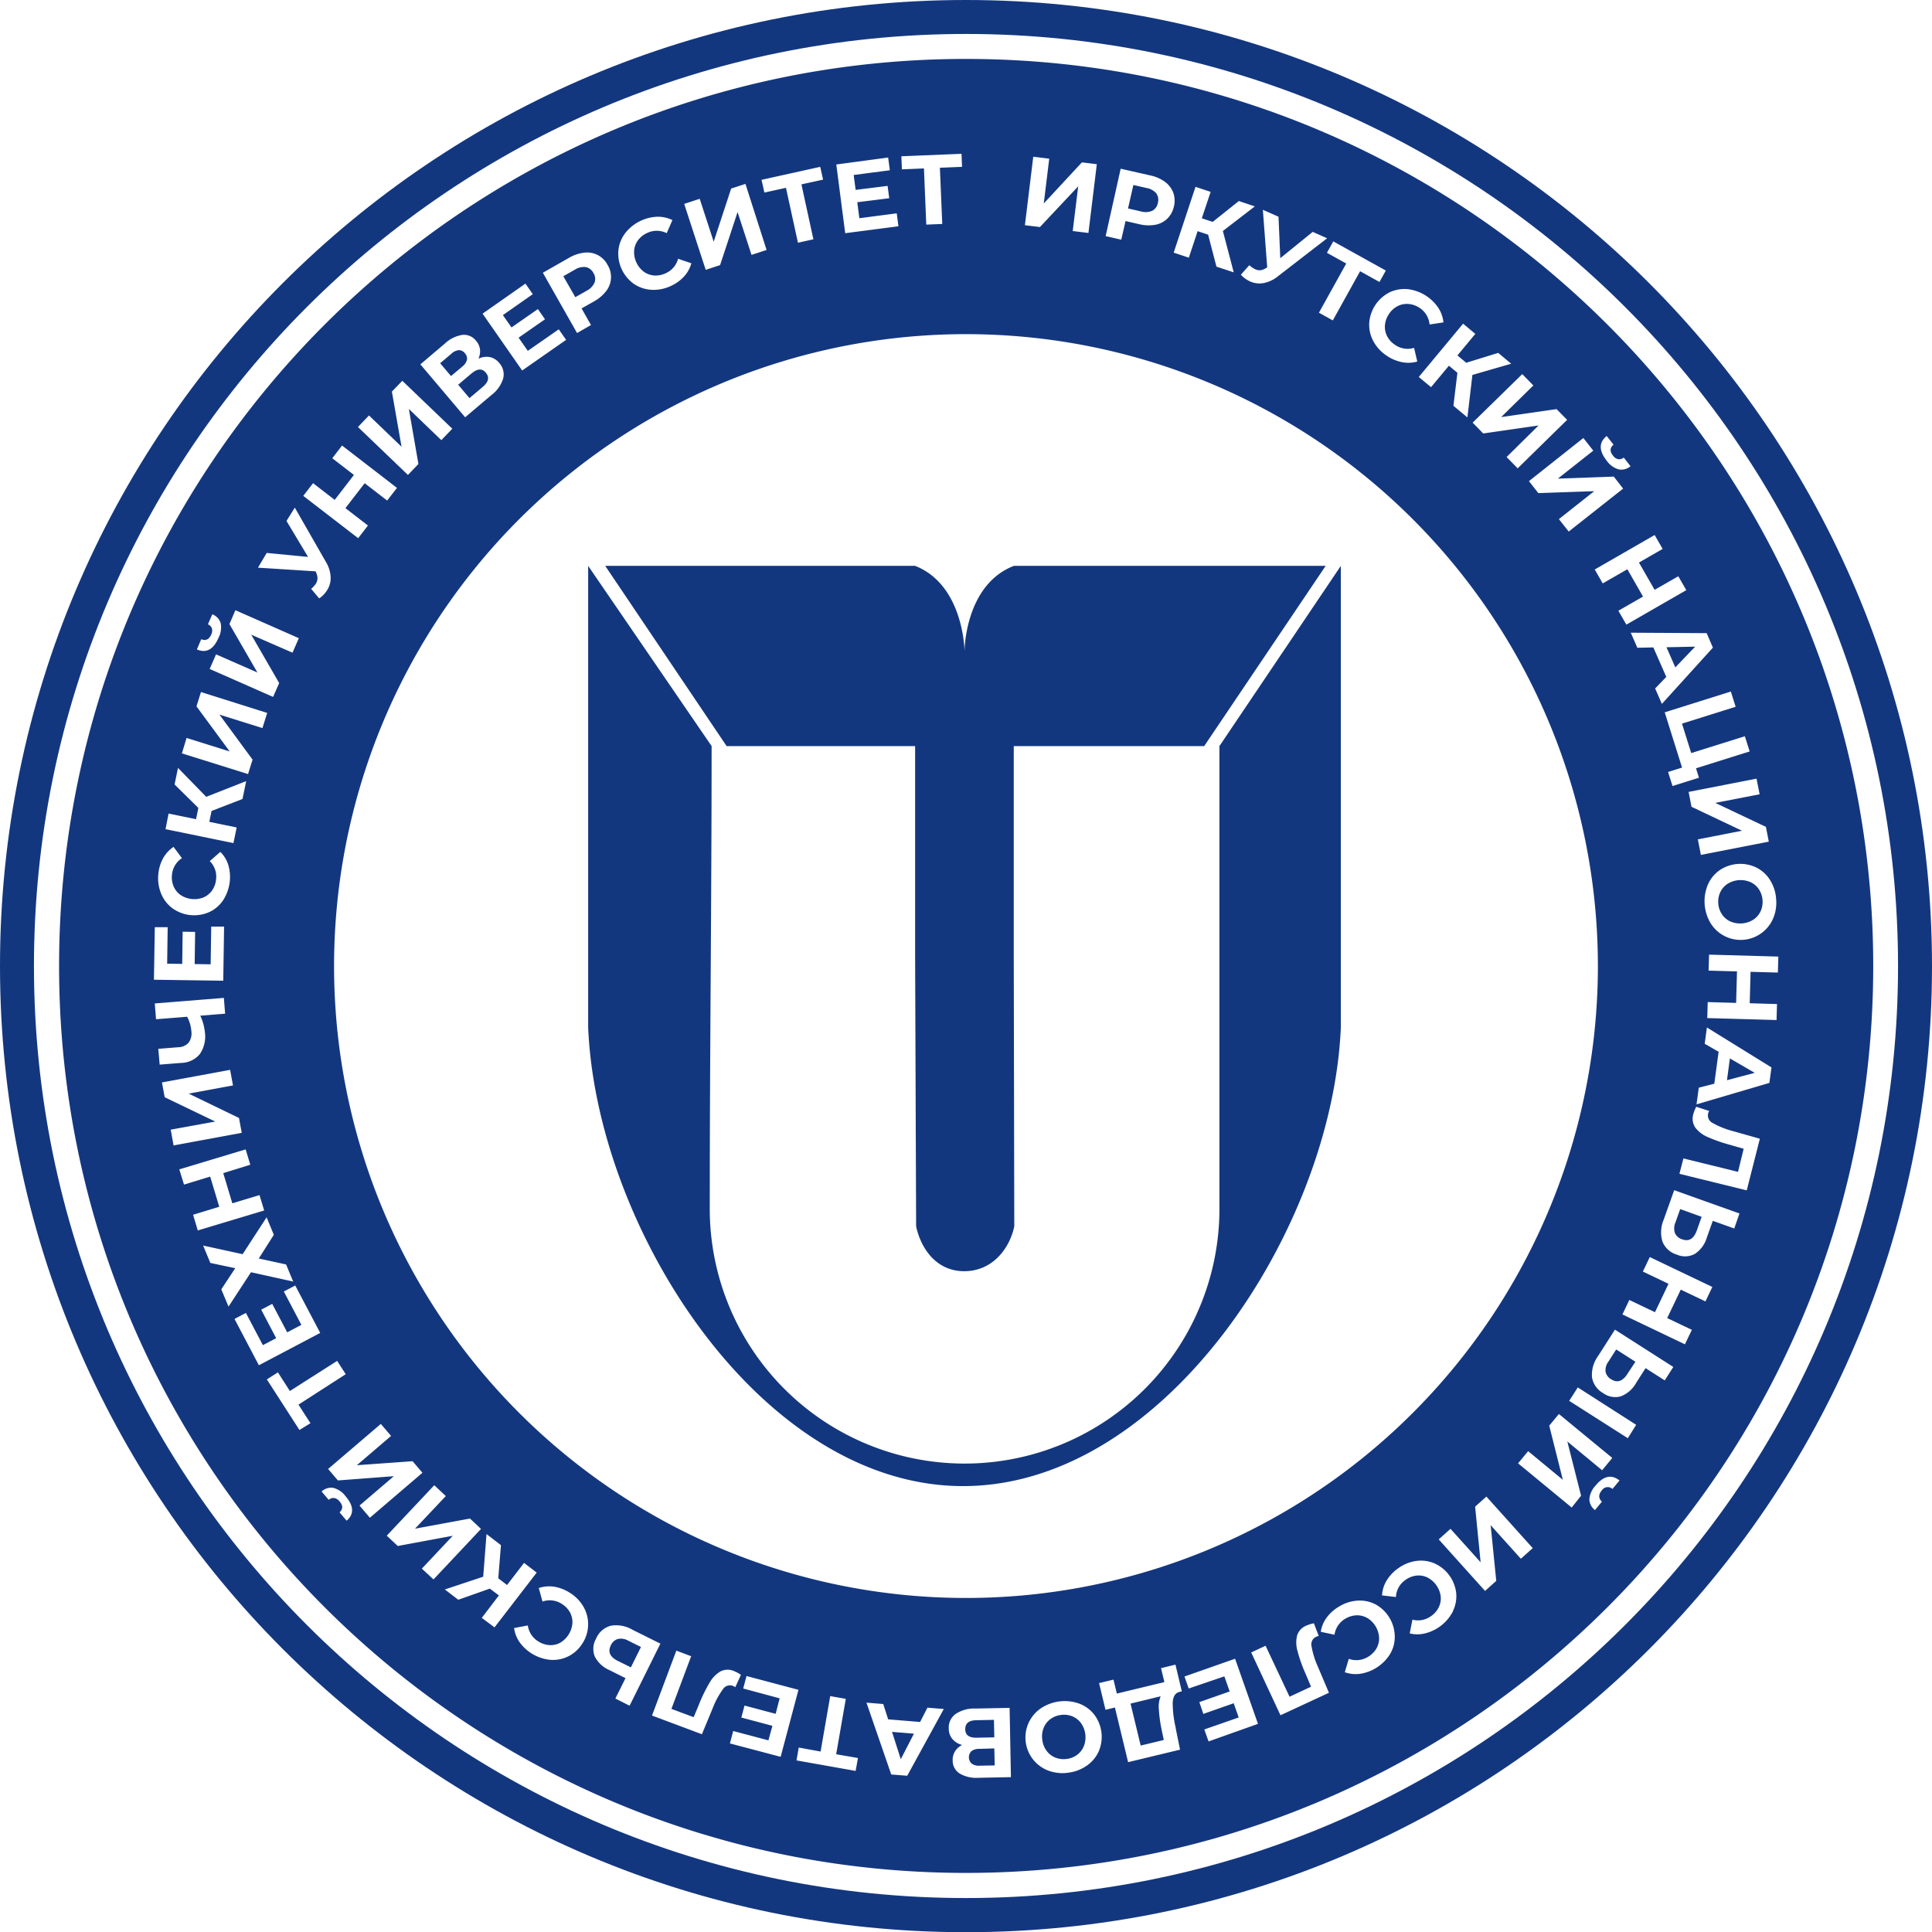 <?xml version="1.0" encoding="UTF-8"?> <svg xmlns="http://www.w3.org/2000/svg" id="Слой_1" data-name="Слой 1" viewBox="0 0 483.59 483.59"> <defs> <style>.cls-1,.cls-2{fill:#13377f;}.cls-1{fill-rule:evenodd;}</style> </defs> <title>лого_ИРНИТУ_круг</title> <path class="cls-1" d="M486.34,306.47c2.06,50.2,43.15,114.87,93.85,114.87s92.49-64.67,94.55-114.87V191l-30.39,45.11s0,105.16,0,115a63.79,63.79,0,1,1-127.57,0c0-39.55.46-75.47.46-115L486.34,191V306.47ZM670.94,191H592.89c-12.34,4.8-12.34,21.36-12.34,21.36S580.4,195.8,568.18,191H490.61L521,236.12h47.18v52.45l.25,67.76c1.23,5.69,5.18,11.27,12.12,11.22S591.79,362,593,356.34l-.13-67.77V236.12h47.66L670.94,191Z" transform="translate(-339.12 -49.36)"></path> <path class="cls-2" d="M580.91,49.36c-133.54,0-241.79,108.26-241.79,241.8S447.37,533,580.91,533s241.8-108.25,241.8-241.79S714.45,49.36,580.91,49.36Zm0,475.09c-128.84,0-233.29-104.45-233.29-233.29S452.07,57.86,580.91,57.86s233.3,104.45,233.3,233.3S709.76,524.45,580.91,524.45Z" transform="translate(-339.12 -49.36)"></path> <path class="cls-2" d="M584.28,487.11a3.12,3.12,0,0,0-2,.57,2.15,2.15,0,0,0,.07,3.13,3.07,3.07,0,0,0,2,.51l3.75-.07L588,487Z" transform="translate(-339.12 -49.36)"></path> <path class="cls-2" d="M629.19,477.24a7,7,0,0,1,.45-3.29l-7.54,1.83,2.54,10.5,5.78-1.4-.52-2.47A35.5,35.5,0,0,1,629.19,477.24Z" transform="translate(-339.12 -49.36)"></path> <path class="cls-2" d="M487.94,120.09a2.69,2.69,0,0,0-.28-2.39,2.76,2.76,0,0,0-1.92-1.49,4.22,4.22,0,0,0-2.78.68l-2.84,1.61,3,5.24,2.85-1.61A4.26,4.26,0,0,0,487.94,120.09Z" transform="translate(-339.12 -49.36)"></path> <path class="cls-2" d="M609.72,480.69a5.16,5.16,0,0,0-2.18-1.72,5.51,5.51,0,0,0-2.84-.35,5.57,5.57,0,0,0-2.67,1.05,5.05,5.05,0,0,0-1.68,2.19,5.79,5.79,0,0,0-.34,2.95,5.69,5.69,0,0,0,1.06,2.76,5,5,0,0,0,2.17,1.71,5.64,5.64,0,0,0,2.84.36,5.53,5.53,0,0,0,2.67-1.05,5.08,5.08,0,0,0,1.68-2.2,6.16,6.16,0,0,0-.71-5.7Z" transform="translate(-339.12 -49.36)"></path> <path class="cls-2" d="M496.32,460a3.66,3.66,0,0,0-2.53-.4,2.82,2.82,0,0,0-1.78,1.61q-1.2,2.42,1.78,3.9l3.24,1.6,2.53-5.1Z" transform="translate(-339.12 -49.36)"></path> <polygon class="cls-2" points="225.47 440.34 228.76 433.95 223.28 433.5 225.47 440.34"></polygon> <path class="cls-2" d="M460,146.16c1.44-1.22,1.68-2.39.72-3.53s-2.11-1-3.55.18l-3.37,2.85,2.83,3.35Z" transform="translate(-339.12 -49.36)"></path> <path class="cls-2" d="M627.53,102.12a2.74,2.74,0,0,0,1.41-2,2.78,2.78,0,0,0-.42-2.39A4.16,4.16,0,0,0,626,96.4l-3.19-.73-1.34,5.87,3.19.73A4.26,4.26,0,0,0,627.53,102.12Z" transform="translate(-339.12 -49.36)"></path> <path class="cls-2" d="M456,139.42a1.89,1.89,0,0,0-.51-1.63A1.91,1.91,0,0,0,454,137a3.13,3.13,0,0,0-1.85.86l-2.86,2.42,2.72,3.21,2.86-2.41A3.14,3.14,0,0,0,456,139.42Z" transform="translate(-339.12 -49.36)"></path> <path class="cls-2" d="M588,484.23l-.09-4.38-4.41.09c-1.88,0-2.81.79-2.78,2.28s1,2.14,2.87,2.1Z" transform="translate(-339.12 -49.36)"></path> <polygon class="cls-2" points="433 264.93 432.27 270.38 439.21 268.54 433 264.93"></polygon> <path class="cls-2" d="M758.37,358a2.83,2.83,0,0,0,1.81,1.57q2.54.92,3.66-2.22l1.21-3.41L759.68,352l-1.21,3.41A3.63,3.63,0,0,0,758.37,358Z" transform="translate(-339.12 -49.36)"></path> <polygon class="cls-2" points="424.31 161.86 417.13 162.01 419.34 167.05 424.31 161.86"></polygon> <path class="cls-2" d="M741,392.66a2.77,2.77,0,0,0,1.4,1.94q2.28,1.45,4.07-1.34l2-3.05-4.81-3.07-1.95,3.05A3.56,3.56,0,0,0,741,392.66Z" transform="translate(-339.12 -49.36)"></path> <path class="cls-2" d="M580.91,64.11c-125.39,0-227,101.65-227,227.05s101.66,227,227,227S808,416.55,808,291.16,706.31,64.11,580.91,64.11ZM783.69,274.35a10,10,0,0,1-.76,4.93,8.84,8.84,0,0,1-15.56,1.28,10.71,10.71,0,0,1-.79-9.7,8.58,8.58,0,0,1,2.92-3.64,9.21,9.21,0,0,1,9.16-.75,8.56,8.56,0,0,1,3.48,3.12A10.06,10.06,0,0,1,783.69,274.35Zm-4.13-26.18-11.09,2.16,12.67,6,.72,3.7-17,3.32-.76-3.89,11.06-2.16-12.65-6-.72-3.72,17-3.32Zm-6-21.9-13.43,4.22,2.31,7.37,13.43-4.21,1.2,3.8-13.43,4.22.74,2.36-6.62,2.08-1.11-3.52,3.5-1.1-4.34-13.83,16.55-5.2Zm-5.69-14.8-12.77,14.08-1.69-3.86,2.79-2.9-3.24-7.38-4,.09-1.65-3.77,19,.11Zm-12.58-24.71-5.93,3.41,3.92,6.83,5.93-3.4,2,3.48-15,8.63-2-3.48,6.17-3.54-3.92-6.84-6.17,3.54-2-3.48,15-8.63Zm-14-28.26,1.71,2.16q-1.4,1.16-.15,2.73a2.26,2.26,0,0,0,1.3.91,1.82,1.82,0,0,0,1.4-.41l1.7,2.16a3.48,3.48,0,0,1-3,.79,5.56,5.56,0,0,1-3-2.22Q738.33,160.89,741.27,158.5Zm-3.36,3.66-8.87,7,14-.5,2.34,3-13.62,10.75-2.46-3.11,8.85-7-14,.49-2.34-3L735.44,159Zm-15-16.32-8.06,7.92,13.87-2,2.64,2.69L719,166.59l-2.77-2.83,8-7.9-13.85,2-2.65-2.71L720.15,143ZM708.4,132.93l-4.48,5.4,2.21,1.83,8-2.47,3.25,2.71-9.71,2.81-1.25,10.63-3.5-2.91,1-8.26-2.13-1.77-4.47,5.37-3.07-2.55,11.09-13.34Zm-16.79-11.18a10.79,10.79,0,0,1,7.56,4.71,8.17,8.17,0,0,1,1.25,3.6l-3.47.52a5.56,5.56,0,0,0-2.46-4.13,5.81,5.81,0,0,0-2.78-1,5.05,5.05,0,0,0-2.73.52,5.68,5.68,0,0,0-2.2,2,5.83,5.83,0,0,0-1,2.78,5.06,5.06,0,0,0,.53,2.73,5.68,5.68,0,0,0,2,2.2,5.47,5.47,0,0,0,4.76.75l.8,3.42A8,8,0,0,1,690,140a10.32,10.32,0,0,1-3.83-1.64,10,10,0,0,1-3.32-3.65,8.6,8.6,0,0,1-1-4.54A9.34,9.34,0,0,1,687,122.5,8.77,8.77,0,0,1,691.61,121.75ZM686,117.08l-1.59,2.86-4.85-2.69-6.83,12.31-3.47-1.93,6.83-12.31-4.83-2.68,1.59-2.86ZM654.64,117a3.6,3.6,0,0,0,1.46-.59l.21-.12-1.09-14.42,3.92,1.74.44,10.38,8.12-6.59,3.61,1.6L659,118.51a8.14,8.14,0,0,1-3.56,1.7,5.77,5.77,0,0,1-3.39-.39,7.47,7.47,0,0,1-2.34-1.69l2.12-2.39a6.13,6.13,0,0,0,1.45,1A2.55,2.55,0,0,0,654.64,117ZM642.15,97.38,639.94,104l2.73.9,6.54-5.22,4,1.34-8,6.16,2.72,10.35-4.33-1.43-2.08-8-2.63-.88-2.2,6.64-3.79-1.26,5.46-16.47Zm-22.52-5.79L627,93.26a9.65,9.65,0,0,1,3.74,1.63,6.1,6.1,0,0,1,2.06,2.71,6,6,0,0,1,.15,3.47,6,6,0,0,1-1.63,3,5.86,5.86,0,0,1-3,1.55,9.79,9.79,0,0,1-4.07-.15l-3.4-.78-1.07,4.66-3.91-.89Zm-21.88-3,4,.49-1.37,11.21L609.93,90l3.73.46-2.1,17.21-3.93-.48L609,96l-9.58,10.19-3.76-.46ZM739.08,291.16A158.17,158.17,0,1,1,580.91,133,158.17,158.17,0,0,1,739.08,291.16ZM579.79,87.86l.14,3.26-5.55.23.59,14.07-4,.16-.58-14.06-5.52.23-.13-3.27Zm-18.36.93.42,3.19-9.05,1.18.49,3.73,8-1,.41,3.09-8,1,.52,4,9.36-1.22L564,106l-13.32,1.73-2.23-17.2Zm-17,2.33.71,3.2-5.42,1.19,3,13.75-3.87.85-3-13.74-5.4,1.19-.71-3.19Zm-30.17,8,3.5,10.74,4.37-13.3,3.58-1.17L531,111.93l-3.77,1.23-3.49-10.72-4.38,13.28-3.6,1.18-5.38-16.5ZM493.92,111.9a8.58,8.58,0,0,1,1.78-4.29,10.73,10.73,0,0,1,8-4,8.19,8.19,0,0,1,3.73.84L506,107.72a5.53,5.53,0,0,0-4.81-.08,5.77,5.77,0,0,0-2.34,1.81,5,5,0,0,0-1,2.6,6.2,6.2,0,0,0,2.33,5.26,5.14,5.14,0,0,0,2.61,1,5.83,5.83,0,0,0,2.91-.53,5.53,5.53,0,0,0,3.15-3.65l3.32,1.13a8,8,0,0,1-1.87,3.35A10.13,10.13,0,0,1,506.9,121a9.92,9.92,0,0,1-4.84.89,8.61,8.61,0,0,1-4.38-1.55,9.31,9.31,0,0,1-3.76-8.44Zm-12.38,2a9.74,9.74,0,0,1,3.87-1.3,5.75,5.75,0,0,1,5.79,3.07,5.73,5.73,0,0,1-.35,6.54,10,10,0,0,1-3.11,2.63l-3.05,1.72,2.36,4.16-3.49,2L475,117.63Zm-10.9,6.45,1.84,2.64L465,128.23l2.15,3.09,6.61-4.6,1.78,2.56-6.61,4.6,2.3,3.3,7.75-5.39,1.84,2.64-11,7.67-9.91-14.23Zm-20.16,15a8.22,8.22,0,0,1,4.35-2.16,3.8,3.8,0,0,1,3.43,1.45,4,4,0,0,1,1,2.15,4.36,4.36,0,0,1-.38,2.35,4.72,4.72,0,0,1,2.85-.4,4.08,4.08,0,0,1,2.34,1.47,4.19,4.19,0,0,1,1,3.87,8.28,8.28,0,0,1-3,4.21l-6.52,5.52-11.21-13.25Zm-19,18,8.15,7.83-2.42-13.8,2.61-2.71,12.51,12-2.74,2.86-8.13-7.81,2.39,13.78-2.62,2.74-12.51-12Zm-14,16.95,5.42,4.18,4.81-6.24-5.42-4.18,2.45-3.18,13.74,10.6-2.45,3.17-5.63-4.34-4.82,6.24,5.64,4.35-2.45,3.17-13.74-10.59Zm-11.6,17.46,10.35,1-5.4-9,2.08-3.34L420.69,190a8.19,8.19,0,0,1,1.19,3.76,5.64,5.64,0,0,1-.86,3.3,7.26,7.26,0,0,1-2,2.09L417,196.75a6.11,6.11,0,0,0,1.19-1.3,2.64,2.64,0,0,0,.4-1.33,3.44,3.44,0,0,0-.38-1.52l-.09-.23-14.43-.92Zm-7.84,14.34,15.88,7-1.59,3.63L402,208.22l7,12.11-1.52,3.47-15.88-7,1.6-3.65,10.35,4.54-7-12.12Zm-8.55,7.26c1.12.46,1.95.07,2.49-1.15a2.2,2.2,0,0,0,.18-1.57,1.74,1.74,0,0,0-1-1l1.1-2.52a3.47,3.47,0,0,1,2.1,2.25,5.57,5.57,0,0,1-.56,3.67q-1.9,4.37-5.4,2.88Zm-3.67,24.71,10.79,3.38-8.31-11.28,1.12-3.59L406,227.81l-1.19,3.79-10.76-3.37,8.29,11.27-1.13,3.61-16.56-5.18ZM381.32,253l6.87,1.41.58-2.82-5.95-5.87.85-4.15,7.07,7.24,10-3.93-.92,4.47-7.75,3-.56,2.72,6.85,1.41-.81,3.91-17-3.49Zm-2.57,15.15a10.16,10.16,0,0,1,1.22-4,8.23,8.23,0,0,1,2.59-2.81l2.1,2.82a5.53,5.53,0,0,0-2.49,4.12,5.79,5.79,0,0,0,.4,2.93,5.09,5.09,0,0,0,1.75,2.17,6.19,6.19,0,0,0,5.72.61,5.09,5.09,0,0,0,2.17-1.75,5.85,5.85,0,0,0,1-2.79,5.48,5.48,0,0,0-1.58-4.55l2.64-2.31a7.93,7.93,0,0,1,2,3.29,10.73,10.73,0,0,1-1.29,8.8,8.49,8.49,0,0,1-3.53,3,9.3,9.3,0,0,1-9.2-1,8.6,8.6,0,0,1-2.82-3.69A10.13,10.13,0,0,1,378.75,268.18Zm-.88,13.3,3.22,0-.13,9.12,3.77.06.11-8.06,3.12.05-.11,8.05,4,.06.14-9.44,3.22,0L395,294.84l-17.35-.25Zm.87,30.44,5-.4a3.5,3.5,0,0,0,2.6-1.16,3.86,3.86,0,0,0,.68-2.83,9,9,0,0,0-1.06-3.64l-7.78.62-.32-3.95,17.29-1.39.32,3.95-6.22.5a12.67,12.67,0,0,1,1.15,4.11,7.78,7.78,0,0,1-1.24,5.47,6.15,6.15,0,0,1-4.66,2.24l-5.41.43Zm3.11,20.23L393,330.09,380.34,324l-.68-3.7,17.06-3.15.72,3.9-11.09,2.05,12.59,6.09.69,3.73-17.06,3.15Zm5.6,21.3,6.55-2-2.27-7.55-6.55,2L384,342.06l16.61-5,1.16,3.84L395,343l2.27,7.55,6.81-2.05,1.16,3.85-16.61,5Zm7.06,18.67L398,366.8l-6.23-1.32-1.8-4.35,9.88,2.16,6-9.23,1.81,4.38-3.77,5.93,6.84,1.49,1.77,4.28-10.56-2.33-5.62,8.6Zm3.31,7.41,2.85-1.51,4.25,8.07,3.33-1.75-3.75-7.13,2.76-1.45,3.75,7.12,3.55-1.87-4.4-8.35,2.86-1.5L419.27,383l-15.35,8.09Zm16.25,27.79-8.15-12.65,2.76-1.77,3,4.67L423.51,390l2.15,3.33-11.83,7.62,3,4.65ZM425.89,430l-1.78-2.09c.89-.81.9-1.72,0-2.74a2.2,2.2,0,0,0-1.33-.85,1.78,1.78,0,0,0-1.38.46l-1.78-2.09a3.47,3.47,0,0,1,2.93-.91,5.56,5.56,0,0,1,3.07,2.1Q428.74,427.52,425.89,430Zm3.22-3.79,8.59-7.35-14,1.06-2.45-2.87,13.19-11.27,2.57,3-8.57,7.33,13.95-1,2.47,2.89L431.7,429.26ZM444.71,442l7.74-8.23-13.77,2.56-2.75-2.58,11.89-12.63,2.89,2.71L443,432l13.76-2.54,2.76,2.6-11.89,12.64Zm15,12.32L464,448.7,461.72,447l-7.89,2.79-3.36-2.58,9.6-3.19.83-10.68,3.61,2.78-.67,8.29,2.2,1.69,4.25-5.54,3.17,2.43L462.9,456.7Zm25.25,6.3a8.81,8.81,0,0,1-3.48,3.28,8.68,8.68,0,0,1-4.55.93,10.74,10.74,0,0,1-7.74-4.4,8.1,8.1,0,0,1-1.39-3.56l3.44-.65a5.56,5.56,0,0,0,2.63,4,5.81,5.81,0,0,0,2.81.92,5,5,0,0,0,2.72-.63,6.28,6.28,0,0,0,3-4.88,5.11,5.11,0,0,0-.63-2.71,5.75,5.75,0,0,0-2.07-2.12,5.48,5.48,0,0,0-4.79-.56l-.93-3.39a8.26,8.26,0,0,1,3.83-.33,10.39,10.39,0,0,1,3.89,1.49,10,10,0,0,1,3.46,3.52,8.69,8.69,0,0,1,1.17,4.49A8.8,8.8,0,0,1,485,460.57Zm8.19,13.89,2.54-5.1-4-2A7.4,7.4,0,0,1,488,464a5.14,5.14,0,0,1,.34-4.51,5.51,5.51,0,0,1,3.67-3.2,8,8,0,0,1,5.41,1l7,3.48-7.71,15.54Zm24.36,2.43-2.7,6.51-12.49-4.68,6.09-16.25,3.71,1.4-4.94,13.18,5.57,2.08,1.39-3.34a36.69,36.69,0,0,1,2.66-5.4,7.44,7.44,0,0,1,2.7-2.74,3.94,3.94,0,0,1,3.32-.07,8.91,8.91,0,0,1,1.76.95l-1.42,3.1a2.3,2.3,0,0,0-.64-.35,2.07,2.07,0,0,0-2.47.89A20.4,20.4,0,0,0,517.53,476.89Zm4.31,8.81.82-3.11,8.82,2.34,1-3.64-7.78-2.07.8-3,7.79,2.07,1-3.88L525.15,472l.83-3.12,13,3.45-4.46,16.77Zm31.47,6.88L538.49,490l.56-3.22,5.47,1,2.41-13.87,3.9.68-2.41,13.87,5.45.94Zm12.91,1.21-4-.32L556,475.54l4.2.35,1.23,3.83,8,.66,1.83-3.58,4.1.33Zm17.86.51a8.2,8.2,0,0,1-4.73-1.07,3.78,3.78,0,0,1-1.75-3.29,4,4,0,0,1,.6-2.28,4.33,4.33,0,0,1,1.77-1.58,4.69,4.69,0,0,1-2.45-1.49,4.08,4.08,0,0,1-.9-2.61,4.21,4.21,0,0,1,1.68-3.63,8.3,8.3,0,0,1,5-1.38l8.55-.17.33,17.34Zm30.09-6.64a8.7,8.7,0,0,1-3,3.6,10.21,10.21,0,0,1-4.69,1.77,10.11,10.11,0,0,1-5-.55A8.85,8.85,0,0,1,599.6,477a10.77,10.77,0,0,1,9.65-1.22,8.65,8.65,0,0,1,3.77,2.76,9.25,9.25,0,0,1,1.15,9.13Zm19.26-5.72,1.08,5.32-13,3.13-3.3-13.68-2.36.57-1.61-6.68,3.61-.87.84,3.49,11.9-2.87-.84-3.49,3.61-.88,1.59,6.68-.67.17c-1,.27-1.54,1.18-1.61,2.73A27.79,27.79,0,0,0,633.43,481.94Zm8.22,3.26-1.07-3,8.61-3-1.25-3.56-7.6,2.67-1-2.95,7.59-2.67-1.33-3.78L636.66,472l-1.06-3,12.67-4.45L654,480.85Zm18-6.55-7.33-15.72,3.6-1.68,6,12.76,5.38-2.51-1.41-3.34a36,36,0,0,1-2-5.67,7.45,7.45,0,0,1-.06-3.86,3.93,3.93,0,0,1,2.28-2.41,8.68,8.68,0,0,1,1.91-.59l1.21,3.18a2.37,2.37,0,0,0-.69.21,2.1,2.1,0,0,0-1.11,2.39,21.06,21.06,0,0,0,1.6,5.12l2.75,6.49ZM687,463.48a10.78,10.78,0,0,1-7.47,4.85,8.27,8.27,0,0,1-3.8-.4l1-3.36a5.52,5.52,0,0,0,4.79-.48,5.9,5.9,0,0,0,2.11-2.07,5.13,5.13,0,0,0,.69-2.7,6,6,0,0,0-.86-2.84,5.85,5.85,0,0,0-2.08-2.11,5.08,5.08,0,0,0-2.7-.69,5.93,5.93,0,0,0-2.83.86,5.54,5.54,0,0,0-2.7,4l-3.43-.73a7.87,7.87,0,0,1,1.47-3.55,10.11,10.11,0,0,1,3.11-2.77A10,10,0,0,1,679,450a8.64,8.64,0,0,1,4.53,1,9.32,9.32,0,0,1,4.71,7.95A8.49,8.49,0,0,1,687,463.48Zm15.8-10.8a10.77,10.77,0,0,1-7,5.53,8.08,8.08,0,0,1-3.82,0l.68-3.44a5.52,5.52,0,0,0,4.72-.93,5.7,5.7,0,0,0,1.91-2.26,5,5,0,0,0,.43-2.75,6.21,6.21,0,0,0-3.38-4.65,5,5,0,0,0-2.76-.43,5.83,5.83,0,0,0-2.73,1.12,5.49,5.49,0,0,0-2.32,4.23l-3.48-.4a8,8,0,0,1,1.12-3.67,10.22,10.22,0,0,1,2.84-3.05,10,10,0,0,1,4.56-1.9,8.59,8.59,0,0,1,4.6.6,9.3,9.3,0,0,1,5.45,7.47A8.63,8.63,0,0,1,702.77,452.68Zm17-13.16-7.56-8.4,1.4,13.94-2.8,2.52-11.6-12.9,2.95-2.65,7.54,8.38-1.38-13.92,2.82-2.53,11.6,12.9Zm12.72-12.82L719.1,415.64l2.52-3.05,8.69,7.18-3.41-13.56,2.42-2.92,13.36,11-2.54,3.08-8.71-7.2,3.44,13.58Zm10.21-4.65a1.75,1.75,0,0,0-2.71.44,2.17,2.17,0,0,0-.61,1.45,1.78,1.78,0,0,0,.69,1.28l-1.75,2.12a3.48,3.48,0,0,1-1.4-2.73,5.65,5.65,0,0,1,1.54-3.39q3-3.66,6-1.29Zm3.84-12.7L731.9,400l2.15-3.36L748.66,406Zm9.24-14.47-4.8-3.07-2.37,3.72a7.43,7.43,0,0,1-3.82,3.34,5.14,5.14,0,0,1-4.44-.82,5.51,5.51,0,0,1-2.78-4,8,8,0,0,1,1.53-5.27l4.22-6.6,14.61,9.34ZM766,375.11l-6.17-2.95-3.4,7.12,6.17,2.94-1.73,3.63-15.65-7.48,1.73-3.62,6.42,3.06,3.39-7.11-6.42-3.06,1.73-3.63,15.66,7.48Zm7.21-18.25-5.37-1.92-1.48,4.16a7.42,7.42,0,0,1-3,4.11,5.13,5.13,0,0,1-4.51.19,5.53,5.53,0,0,1-3.61-3.27,8.06,8.06,0,0,1,.31-5.48l2.63-7.38,16.34,5.83Zm3.13-9.55-16.85-4.14,1-3.85,13.67,3.36,1.41-5.78-3.48-1a37.19,37.19,0,0,1-5.67-2,7.47,7.47,0,0,1-3-2.36,4,4,0,0,1-.46-3.29,9,9,0,0,1,.74-1.86l3.24,1.05a2.14,2.14,0,0,0-.27.67,2.09,2.09,0,0,0,1.17,2.36,21.13,21.13,0,0,0,5,2l6.78,1.92ZM782,320.42l-18.23,5.37.56-4.17,3.89-1,1.08-8-3.48-2,.55-4.08,16.16,10Zm1.91-19.74-.11,4-17.34-.49.11-4,7.11.2.22-7.88-7.11-.2.12-4,17.34.49-.12,4-6.83-.19-.22,7.87Z" transform="translate(-339.12 -49.36)"></path> <path class="cls-2" d="M777.23,270.14a6.2,6.2,0,0,0-5.73.47,5.08,5.08,0,0,0-1.8,2.1,5.55,5.55,0,0,0-.48,2.82,5.46,5.46,0,0,0,.93,2.71,5,5,0,0,0,2.12,1.78,6.2,6.2,0,0,0,5.73-.47,5.1,5.1,0,0,0,1.81-2.1,5.55,5.55,0,0,0,.48-2.82,5.63,5.63,0,0,0-.93-2.71A5.06,5.06,0,0,0,777.23,270.14Z" transform="translate(-339.12 -49.36)"></path> </svg> 